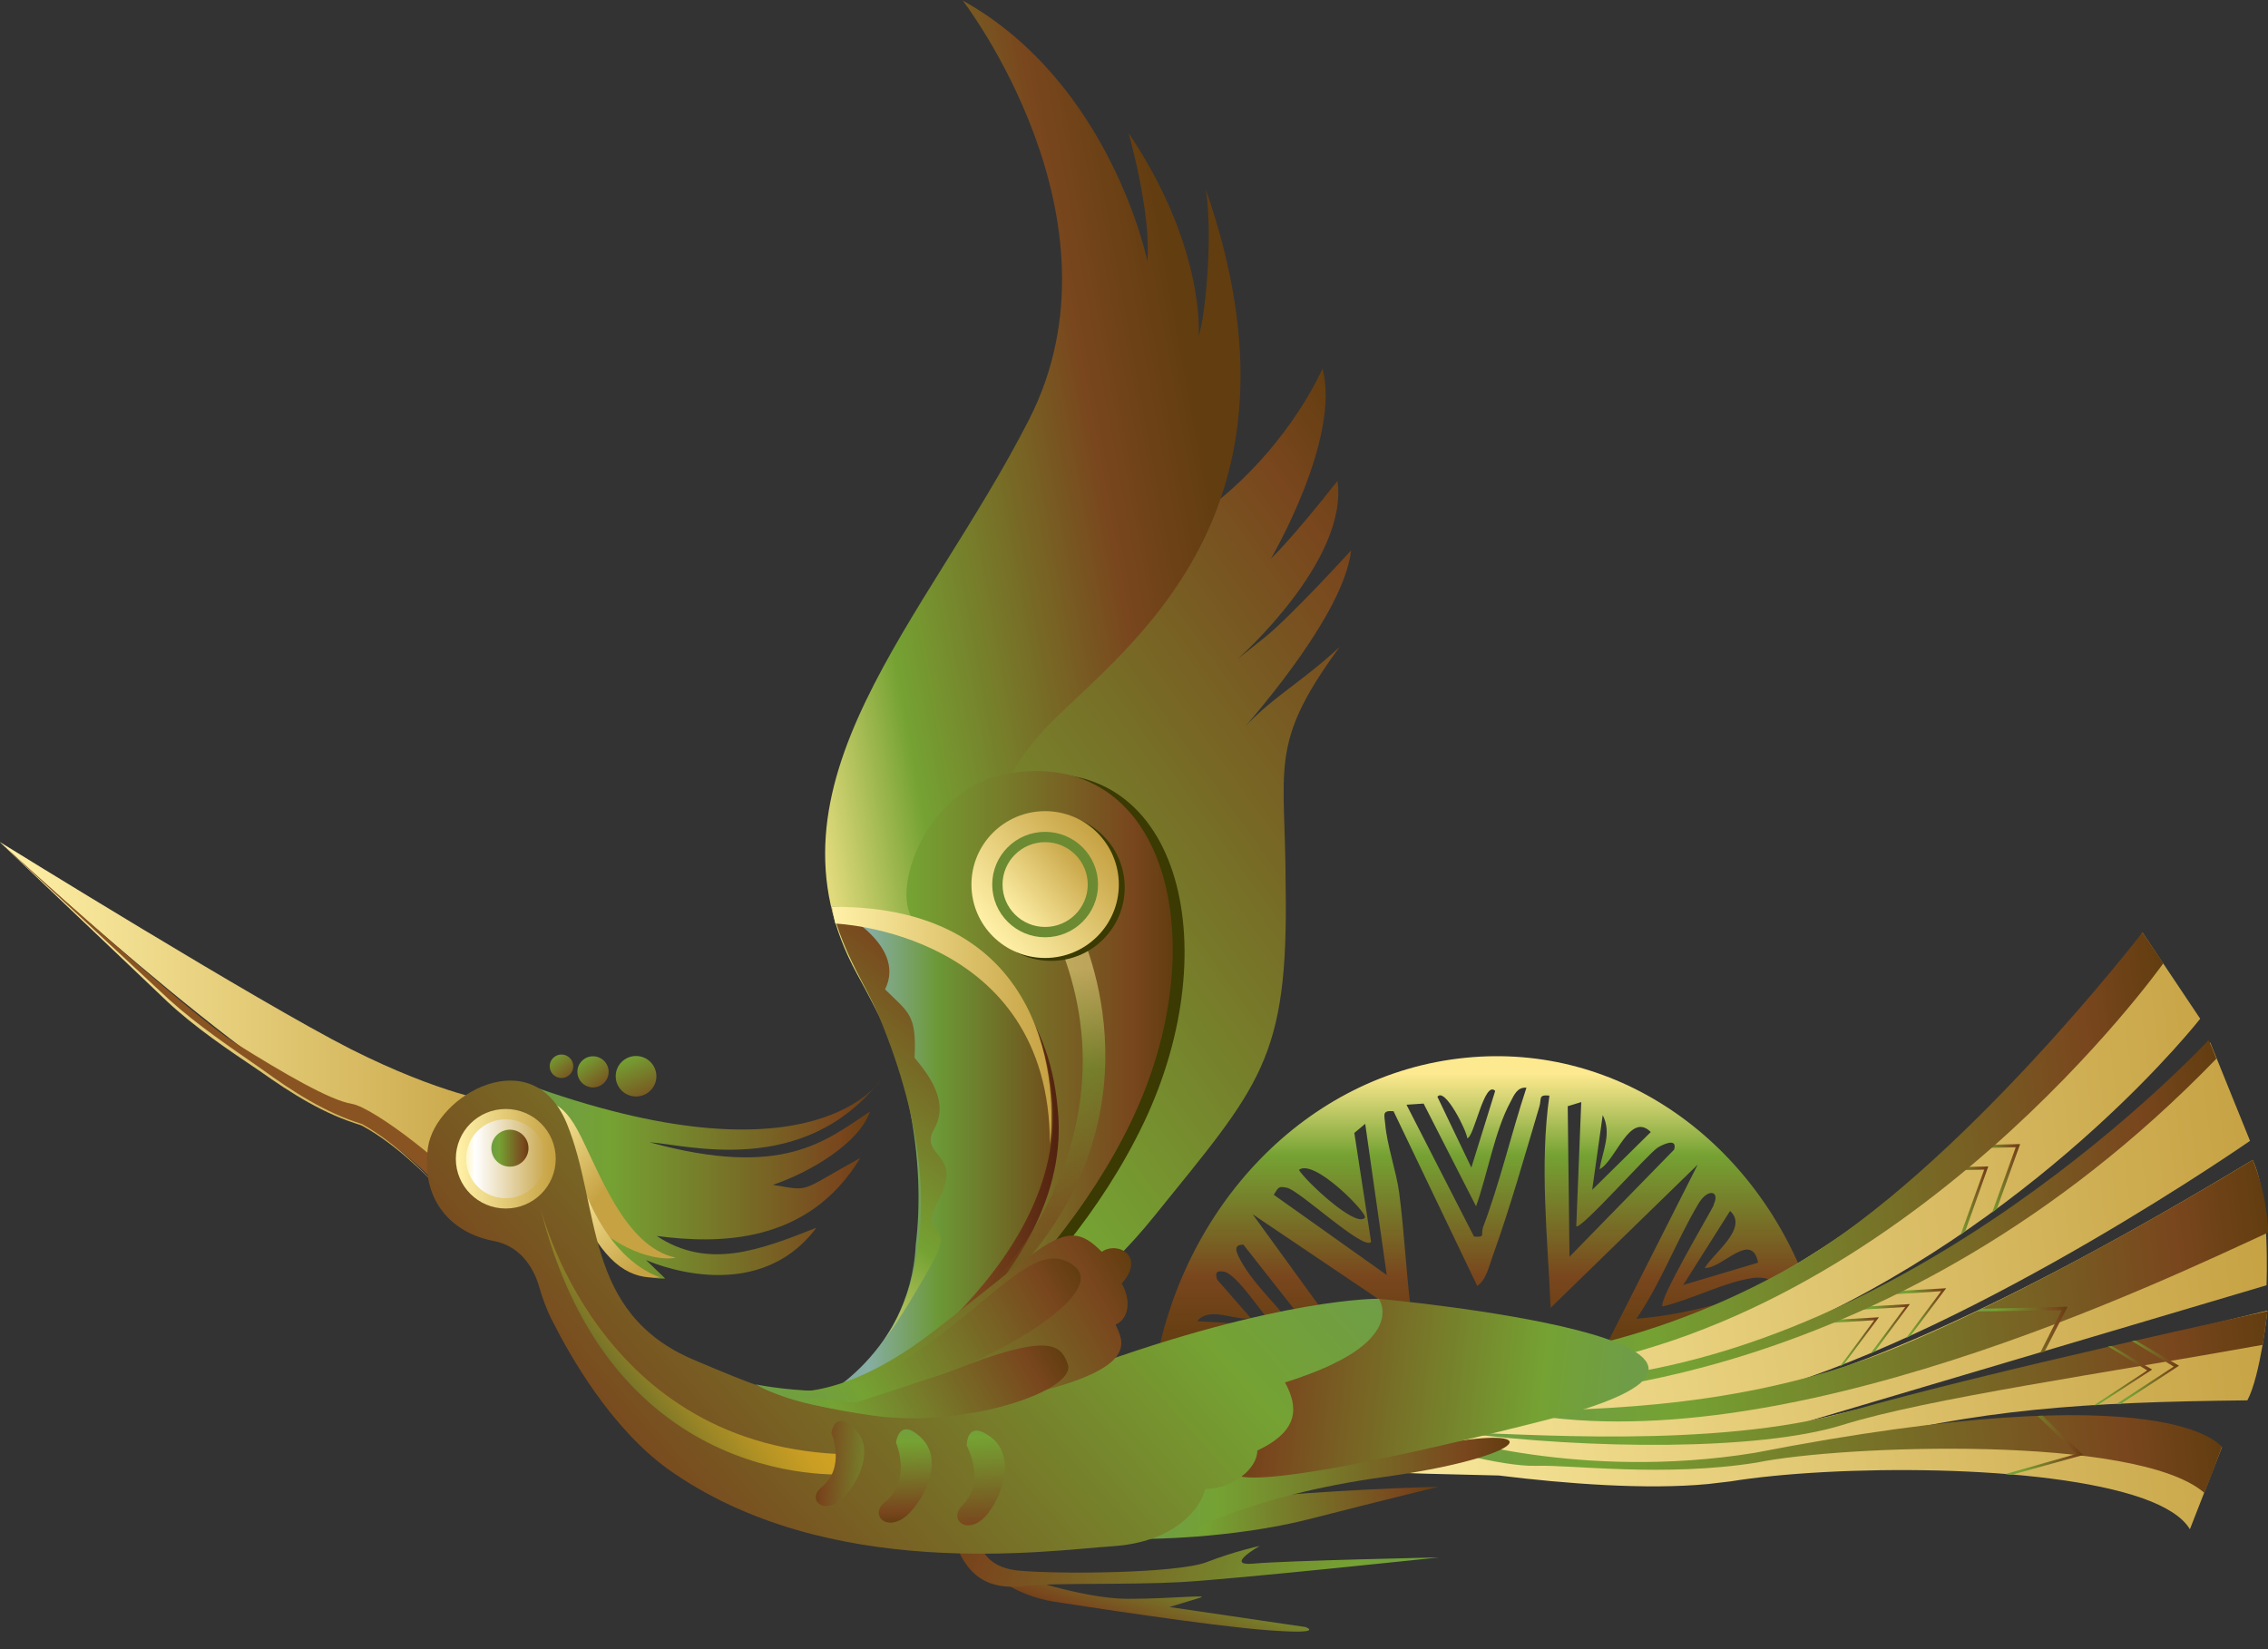 <svg width="55" height="40" viewBox="0 0 55 40" fill="none" xmlns="http://www.w3.org/2000/svg">
<rect x="0" y="0" width="55" height="40" fill="#333333" stroke="none"/>
<path d="M37.575 26.567C37.331 28.255 37.532 30.021 37.603 31.722L41.17 28.248L38.868 32.798L43.142 31.651C43.157 31.737 43.164 31.801 43.164 31.858C43.407 31.694 43.65 31.53 43.9 31.381C42.621 27.713 39.283 25.278 35.538 25.656C31.678 26.04 28.647 29.273 27.99 33.303C28.261 33.317 28.526 33.36 28.79 33.403C28.776 33.239 28.726 33.211 28.919 33.225C30.32 33.339 31.728 33.374 33.136 33.253L30.377 29.451L34.251 32.064C34.108 31.032 34.065 29.949 33.929 28.917C33.858 28.404 33.636 27.778 33.593 27.272C33.572 27.03 33.508 26.93 33.794 26.952L35.823 31.188C36.038 31.053 36.109 30.711 36.195 30.476C36.624 29.28 36.967 28.062 37.331 26.838C37.389 26.638 37.296 26.546 37.582 26.574L37.575 26.567ZM41.956 29.373C42.413 29.786 41.541 30.405 41.341 30.754C41.763 30.775 42.478 29.835 42.635 30.626L40.819 31.167L41.949 29.38L41.956 29.373ZM41.563 29.223C41.449 29.458 40.191 31.58 40.319 31.687C41.02 31.523 41.813 31.096 42.514 30.996C42.635 30.982 42.985 30.968 42.999 31.174C41.934 31.594 40.812 31.893 39.683 31.986C40.269 31.139 40.662 30.078 41.184 29.202C41.413 28.81 41.72 28.881 41.556 29.216L41.563 29.223ZM38.861 27.037C39.097 27.479 38.861 27.92 38.79 28.361C39.19 28.148 39.519 26.952 40.033 27.457L38.611 28.86L38.868 27.037H38.861ZM38.018 26.831L38.346 26.731L38.225 29.743C38.325 29.843 39.955 27.998 40.191 27.842C40.283 27.778 40.691 27.571 40.598 27.884L38.061 30.483L38.018 26.838V26.831ZM30.334 31.972L29.512 31.032C29.469 30.854 29.498 30.825 29.662 30.84C29.984 30.868 30.613 31.886 30.892 32.157L29.033 32.043C29.341 31.673 29.948 32.043 30.334 31.972ZM32.121 32.691C31.992 32.961 31.942 32.812 31.828 32.819C31.07 32.869 30.105 32.883 29.355 32.791C29.183 32.769 29.005 32.883 28.862 32.662C28.99 32.399 29.098 32.477 29.305 32.47C30.055 32.442 30.813 32.598 31.564 32.449C31.163 31.829 30.413 31.195 30.077 30.555C29.998 30.405 29.877 30.177 30.155 30.192L32.121 32.691ZM33.1 29.536C32.879 29.793 31.656 28.639 31.499 28.376C31.864 28.084 33.179 29.437 33.1 29.536ZM30.892 28.974C31.006 28.789 31.013 28.767 31.213 28.81C31.514 28.874 33.086 30.355 33.25 30.12L32.843 27.479L33.107 27.258L33.629 30.925L30.892 28.981V28.974ZM35.58 27.607C35.745 27.607 35.995 26.183 36.259 26.46L35.681 28.319L34.858 26.603C35.037 26.354 35.58 27.45 35.58 27.607ZM35.959 29.8C35.909 29.928 36.031 30.021 35.745 29.992L34.108 26.795L34.523 26.767L35.795 29.259C36.066 28.504 36.252 27.422 36.624 26.738C36.717 26.56 36.795 26.361 37.017 26.382C36.645 27.507 36.374 28.689 35.952 29.8H35.959Z" fill="url(#paint0_linear_2141_10809)"/>
<path d="M0 20.429C0 20.429 6.111 26.126 8.784 27.279C10.45 28.034 11.279 29.515 11.279 29.515L12.53 27.756L11.986 26.724C11.986 26.724 10.707 26.553 8.513 25.449C6.318 24.338 0.007 20.429 0.007 20.429H0Z" fill="url(#paint1_linear_2141_10809)"/>
<path d="M21.371 26.175C21.371 26.175 19.82 28.774 13.03 26.389C13.38 27.834 14.852 30.255 14.852 30.255C14.852 30.255 15.245 31.046 16.132 31.01L15.667 30.562C15.667 30.562 18.305 31.772 19.799 29.778C18.398 30.334 17.168 30.797 15.925 29.978C17.397 30.17 19.591 30.198 20.863 28.084C19.334 28.931 19.677 28.888 18.741 28.739C19.613 28.447 20.828 27.742 21.099 26.959C20.02 27.671 18.991 28.596 15.753 27.706C16.596 27.749 19.498 28.603 21.371 26.175Z" fill="url(#paint2_linear_2141_10809)"/>
<path d="M22.643 33.147C22.643 33.147 25.41 32.698 27.983 29.508C30.556 26.318 31.249 25.713 31.177 21.476C31.177 18.592 30.741 18.065 32.486 15.694C31.378 16.712 30.677 16.983 29.834 18.037C31.213 16.491 32.629 14.576 32.764 13.351C32.764 13.351 31.306 14.953 30.663 15.466L30.02 15.979C30.02 15.979 32.707 13.608 32.435 11.664C31.32 13.081 30.82 13.551 30.82 13.551C30.82 13.551 32.528 10.638 32.071 8.937C32.071 8.937 31.328 10.71 29.484 12.191C29.012 13.601 24.959 16.712 24.959 16.712L22.4 21.412L22.651 24.73C22.651 24.73 23.508 25.755 23.222 28.831C22.944 31.908 22.636 33.139 22.636 33.139L22.643 33.147Z" fill="url(#paint3_linear_2141_10809)"/>
<path d="M23.337 0C23.337 0 27.446 5.305 24.952 10.182C22.465 15.06 18.262 19.033 20.792 23.64C21.929 25.705 21.986 26.289 21.986 26.289L22.829 27.55C22.829 27.55 24.201 27.471 24.023 24.502C23.844 21.526 23.558 19.475 25.445 17.567C27.332 15.658 31.978 12.454 29.241 4.593C29.412 5.654 29.248 7.576 29.069 8.153C29.069 8.153 29.241 6.003 27.368 3.226C27.368 3.226 27.918 5.148 27.825 6.337C27.825 6.337 26.946 2.015 23.337 0.007V0Z" fill="url(#paint4_linear_2141_10809)"/>
<path d="M13.044 26.767C13.044 26.767 13.508 26.482 14.009 27.415C14.509 28.347 15.131 30.241 16.389 30.505C15.817 30.619 14.595 30.184 13.923 29.095C13.251 28.006 13.051 26.767 13.051 26.767H13.044Z" fill="url(#paint5_linear_2141_10809)"/>
<path d="M14.08 28.59C14.08 28.59 14.609 30.469 16.003 30.982C15.303 31.039 14.724 30.683 14.166 29.572C13.609 28.461 14.08 28.59 14.08 28.59Z" fill="url(#paint6_linear_2141_10809)"/>
<path d="M21.364 34.364C21.364 34.364 25.66 31.58 27.732 27.244C29.805 22.907 28.569 18.115 24.645 18.848C22.822 19.197 21.943 21.476 22.379 22.295C23.008 22.451 24.852 23.455 25.338 24.844C25.795 26.197 26.532 28.625 23.83 31.252C21.128 33.88 20.699 34.179 20.699 34.179L21.371 34.364H21.364Z" fill="#3A3A02"/>
<path d="M21.078 34.293C21.078 34.293 25.373 31.509 27.446 27.172C29.519 22.836 28.282 18.044 24.358 18.777C22.536 19.126 21.657 21.404 22.093 22.223C22.722 22.38 24.566 23.384 25.052 24.773C25.509 26.125 26.245 28.554 23.544 31.181C20.842 33.809 20.413 34.108 20.413 34.108L21.085 34.293H21.078Z" fill="url(#paint7_linear_2141_10809)"/>
<path d="M24.587 38.195C24.587 38.195 26.26 38.779 27.346 38.779C28.433 38.779 29.398 38.665 29.083 38.758L28.361 38.978L31.656 39.463C31.656 39.463 32.185 39.648 30.749 39.541C29.312 39.434 26.088 38.928 25.574 38.85C25.059 38.772 24.48 38.544 24.094 38.188C24.723 38.245 24.58 38.195 24.58 38.195H24.587Z" fill="url(#paint8_linear_2141_10809)"/>
<path d="M23.73 37.227C23.73 37.227 23.701 38.003 24.709 38.095C25.716 38.188 28.561 38.159 29.262 37.889C29.962 37.618 30.548 37.497 30.548 37.497C30.548 37.497 29.662 37.996 30.412 37.924C31.163 37.853 34.894 37.775 34.894 37.775C34.894 37.775 29.926 38.302 28.647 38.373C27.368 38.444 25.552 38.387 24.866 38.465C24.18 38.544 23.501 38.43 23.136 37.34L23.73 37.234V37.227Z" fill="url(#paint9_linear_2141_10809)"/>
<path d="M54.628 28.134C48.453 31.858 44.972 33.197 42.864 33.73C48.081 32.185 54.564 27.671 54.564 27.671L53.599 25.285C48.903 29.907 46.023 31.253 43.7 32.128C49.732 29.351 53.356 24.709 53.356 24.709L51.955 22.615C51.955 22.615 50.519 25.342 47.124 28.091C39.79 34.222 35.202 32.976 35.202 32.976L34.051 33.275L33.593 33.688L32.192 34.371C32.192 34.371 31.449 34.891 31.049 35.368C32.25 35.717 33.743 35.724 36.352 35.788C37.968 35.988 39.919 36.137 41.42 35.995C41.606 35.974 41.791 35.952 41.963 35.931C44.465 35.525 49.582 35.496 51.97 36.344C52.527 36.543 52.927 36.792 53.106 37.091L53.885 35.098C51.855 34.165 50.547 34.101 44.686 35.041C47.988 34.179 50.504 34.008 54.5 33.965C54.821 33.36 54.986 31.787 54.986 31.787L43.8 34.485L54.964 31.174C54.964 31.174 55.057 29.017 54.628 28.134Z" fill="url(#paint10_linear_2141_10809)"/>
<path d="M47.831 27.777L48.989 27.749L48.424 29.323L48.31 29.408L48.882 27.827L47.831 27.849V27.777Z" fill="url(#paint11_linear_2141_10809)"/>
<path d="M47.066 28.319L48.217 28.291L47.66 29.857L47.545 29.95L48.117 28.369L47.066 28.39V28.319Z" fill="url(#paint12_linear_2141_10809)"/>
<path d="M51.955 22.615L52.463 23.363C52.463 23.363 46.266 32.1 37.425 33.253L36.388 32.976C36.388 32.976 39.733 32.869 43.564 30.654C47.524 28.369 51.955 22.615 51.955 22.615Z" fill="url(#paint13_linear_2141_10809)"/>
<path d="M54.629 28.134C54.629 28.134 54.972 28.91 55.007 29.893C52.477 31.053 43.164 35.561 36.681 34.236C38.804 34.172 42.435 34.172 46.094 32.641C49.868 31.06 54.629 28.134 54.629 28.134Z" fill="url(#paint14_linear_2141_10809)"/>
<path d="M54.986 31.794C54.986 31.794 54.9 32.47 54.871 32.619C51.126 33.296 46.716 33.922 44.679 34.563C42.656 35.19 38.525 35.154 35.416 34.748C36.703 34.748 41.549 35.169 44.851 34.229C48.239 33.26 54.986 31.801 54.986 31.801V31.794Z" fill="url(#paint15_linear_2141_10809)"/>
<path d="M53.878 35.097C53.878 35.097 52.691 33.267 42.542 35.24C38.318 35.923 34.923 34.806 34.923 34.806L34.637 35.062C34.637 35.062 36.416 35.582 37.26 35.553C38.103 35.525 40.362 35.831 42.599 35.475C44.679 35.048 51.819 34.791 53.456 36.208C53.635 35.788 53.878 35.105 53.878 35.105V35.097Z" fill="url(#paint16_linear_2141_10809)"/>
<path d="M46.044 31.31L47.195 31.246L46.337 32.392L46.223 32.456L47.074 31.317L46.002 31.388L46.044 31.31Z" fill="url(#paint17_linear_2141_10809)"/>
<path d="M45.18 31.694L46.316 31.63L45.473 32.769L45.358 32.833L46.202 31.701L45.137 31.765L45.18 31.694Z" fill="url(#paint18_linear_2141_10809)"/>
<path d="M44.429 32.014L45.565 31.95L44.722 33.082L44.615 33.147L45.451 32.021L44.393 32.086L44.429 32.014Z" fill="url(#paint19_linear_2141_10809)"/>
<path d="M53.556 25.229C53.556 25.229 46.266 33.132 37.703 33.495C37.11 34.101 37.153 33.83 37.153 33.83C37.153 33.83 45.866 33.83 53.749 25.677C53.599 25.285 53.556 25.229 53.556 25.229Z" fill="url(#paint20_linear_2141_10809)"/>
<path d="M48.053 31.744L50.14 31.694L49.582 32.783L49.475 32.812L49.997 31.779L47.931 31.808L48.053 31.744Z" fill="url(#paint21_linear_2141_10809)"/>
<path d="M51.791 32.513L52.842 33.125L51.419 34.058H51.319L52.713 33.146L51.698 32.527L51.791 32.513Z" fill="url(#paint22_linear_2141_10809)"/>
<path d="M51.212 32.648L52.191 33.218L50.869 34.079L50.776 34.086L52.07 33.239L51.119 32.655L51.212 32.648Z" fill="url(#paint23_linear_2141_10809)"/>
<path d="M49.532 34.336L50.519 35.29L48.768 35.774L48.632 35.753L50.361 35.262L49.411 34.343L49.532 34.336Z" fill="url(#paint24_linear_2141_10809)"/>
<path d="M27.732 37.326C27.732 37.326 29.841 37.333 31.764 36.842C33.686 36.35 34.894 36.059 34.894 36.059C34.894 36.059 31.778 36.151 30.427 36.343C29.076 36.536 28.604 36.436 28.604 36.436C28.604 36.436 28.469 37.063 27.74 37.326H27.732Z" fill="url(#paint25_linear_2141_10809)"/>
<path d="M0 20.429C0 20.429 4.546 24.573 5.718 25.307C6.89 26.04 8.005 26.688 8.534 26.774C9.063 26.859 11.043 28.383 11.515 29.116C11.986 29.85 11.036 28.54 11.036 28.54L11.107 29.302C11.107 29.302 9.821 27.649 8.413 27.158C7.005 26.667 4.253 24.424 4.253 24.424L0 20.429Z" fill="#895422"/>
<path d="M29.083 35.688C29.083 35.688 33.379 35.233 35.43 34.941C37.488 34.649 36.845 35.368 33.557 35.824C30.269 36.279 28.697 37.219 28.697 37.219L27.639 36.927C27.639 36.927 27.818 36.842 28.282 36.578C28.747 36.315 29.09 36.087 29.083 35.696V35.688Z" fill="url(#paint26_linear_2141_10809)"/>
<path d="M33.436 31.502C33.436 31.502 44.951 32.548 37.431 34.457C29.912 36.365 29.962 35.739 29.962 35.739C29.962 35.739 29.991 35.383 30.534 34.841C31.077 34.3 31.349 34.058 31.156 33.524C32.443 33.161 33.693 32.506 33.429 31.495L33.436 31.502Z" fill="url(#paint27_linear_2141_10809)"/>
<path d="M20.171 21.996C20.171 21.996 25.217 22.124 25.645 26.852C26.131 31.11 20.549 34.4 20.549 34.4L19.777 34.343C19.777 34.343 22.207 33.26 22.35 30.476C22.579 28.611 22.165 25.478 20.171 21.996Z" fill="url(#paint28_linear_2141_10809)"/>
<path d="M20.17 21.996C20.17 21.996 25.073 21.839 25.502 26.567C25.988 30.825 20.406 34.115 20.406 34.115L19.634 34.058C19.634 34.058 22.064 32.976 22.207 30.192C22.436 28.326 22.165 25.478 20.17 21.996Z" fill="url(#paint29_linear_2141_10809)"/>
<path d="M0 20.429L4.103 24.246C4.796 24.872 5.575 25.392 6.34 25.926C7.097 26.475 7.884 26.987 8.784 27.265C9.685 27.778 10.4 28.54 11.093 29.294C10.4 28.547 9.671 27.799 8.77 27.294C7.862 27.03 7.062 26.517 6.297 25.976C5.525 25.456 4.739 24.929 4.053 24.289L0 20.429Z" fill="url(#paint30_linear_2141_10809)"/>
<path opacity="0.53" d="M26.089 22.345C26.089 22.345 28.219 26.36 25.131 30.298L23.866 31.794L24.066 31.124C24.066 31.124 27.747 27.5 25.567 22.608L26.089 22.337V22.345Z" fill="url(#paint31_linear_2141_10809)"/>
<path d="M13.38 32.014C13.251 31.751 13.151 31.48 13.073 31.202C12.966 30.839 12.68 30.234 11.972 30.099C10.943 29.906 10.2 29.102 10.378 27.834C10.557 26.567 12.908 25.221 13.745 27.25C14.581 29.28 14.123 31.836 16.825 32.982C19.527 34.129 21.528 34.941 26.281 33.203C31.034 31.466 33.436 31.501 33.436 31.501C33.436 31.501 34.222 32.584 31.163 33.531C31.485 34.129 31.513 34.699 30.491 35.183C30.491 35.617 29.905 36.108 29.226 36.115C29.119 36.578 28.504 37.404 26.975 37.504C25.445 37.604 20.077 38.394 16.196 35.631C14.81 34.627 13.823 32.89 13.387 32.021L13.38 32.014Z" fill="url(#paint32_linear_2141_10809)"/>
<path d="M12.265 29.187C12.865 29.187 13.352 28.703 13.352 28.105C13.352 27.507 12.865 27.023 12.265 27.023C11.665 27.023 11.179 27.507 11.179 28.105C11.179 28.703 11.665 29.187 12.265 29.187Z" fill="url(#paint33_linear_2141_10809)" stroke="url(#paint34_linear_2141_10809)" stroke-width="0.25" stroke-miterlimit="10"/>
<path d="M12.365 28.297C12.614 28.297 12.816 28.096 12.816 27.849C12.816 27.601 12.614 27.4 12.365 27.4C12.117 27.4 11.915 27.601 11.915 27.849C11.915 28.096 12.117 28.297 12.365 28.297Z" fill="url(#paint35_linear_2141_10809)"/>
<path d="M18.312 33.574C18.312 33.574 19.784 34.485 22.629 32.299C25.474 30.113 25.831 29.458 26.718 30.362C27.111 30.092 27.79 30.476 27.203 31.131C27.439 31.544 27.375 31.986 27.053 32.128C27.239 32.527 27.575 33.104 25.445 33.688C23.315 34.272 20.313 34.635 18.312 33.574Z" fill="url(#paint36_linear_2141_10809)"/>
<path d="M18.312 33.574C18.312 33.574 20.828 34.129 23.101 33.239C25.374 32.349 25.717 32.57 25.895 33.09C26.117 33.723 23.415 34.649 21.178 34.336C18.941 34.022 18.312 33.567 18.312 33.567V33.574Z" fill="url(#paint37_linear_2141_10809)"/>
<path d="M19.084 33.837C19.084 33.837 20.649 33.937 22.486 32.612C24.323 31.288 25.209 30.049 26.046 30.704C26.882 31.359 24.244 32.833 23.094 33.239C21.943 33.645 20.742 34.022 20.742 34.022L19.084 33.837Z" fill="url(#paint38_linear_2141_10809)"/>
<path d="M13.087 29.223C13.087 29.223 14.452 35.183 20.635 35.276V35.753C20.635 35.753 14.795 36.322 13.087 29.223Z" fill="url(#paint39_linear_2141_10809)"/>
<path d="M13.616 26.147C13.774 26.147 13.902 26.019 13.902 25.862C13.902 25.705 13.774 25.577 13.616 25.577C13.458 25.577 13.33 25.705 13.33 25.862C13.33 26.019 13.458 26.147 13.616 26.147Z" fill="url(#paint40_linear_2141_10809)"/>
<path d="M14.381 26.375C14.59 26.375 14.76 26.206 14.76 25.997C14.76 25.789 14.59 25.62 14.381 25.62C14.172 25.62 14.002 25.789 14.002 25.997C14.002 26.206 14.172 26.375 14.381 26.375Z" fill="url(#paint41_linear_2141_10809)"/>
<path d="M15.424 26.595C15.697 26.595 15.918 26.375 15.918 26.104C15.918 25.833 15.697 25.613 15.424 25.613C15.152 25.613 14.931 25.833 14.931 26.104C14.931 26.375 15.152 26.595 15.424 26.595Z" fill="url(#paint42_linear_2141_10809)"/>
<path d="M20.163 34.763C20.163 34.763 20.528 35.61 19.899 36.094C19.563 36.394 20.02 36.792 20.485 36.294C20.864 35.881 21.214 35.09 20.699 34.628C20.221 34.193 20.163 34.763 20.163 34.763Z" fill="url(#paint43_linear_2141_10809)"/>
<path d="M21.729 34.991C21.729 34.991 22.129 35.924 21.435 36.451C21.071 36.778 21.571 37.22 22.079 36.671C22.493 36.223 22.872 35.354 22.315 34.849C21.793 34.371 21.729 34.991 21.729 34.991Z" fill="url(#paint44_linear_2141_10809)"/>
<path d="M23.437 35.055C23.437 35.055 23.944 35.931 23.315 36.536C22.986 36.906 23.537 37.283 23.98 36.678C24.345 36.187 24.623 35.282 24.009 34.841C23.437 34.428 23.444 35.055 23.444 35.055H23.437Z" fill="url(#paint45_linear_2141_10809)"/>
<path d="M25.488 23.306C26.475 23.306 27.275 22.509 27.275 21.526C27.275 20.543 26.475 19.746 25.488 19.746C24.501 19.746 23.701 20.543 23.701 21.526C23.701 22.509 24.501 23.306 25.488 23.306Z" fill="#3A3A02"/>
<path d="M25.345 23.235C26.332 23.235 27.132 22.438 27.132 21.454C27.132 20.471 26.332 19.674 25.345 19.674C24.358 19.674 23.558 20.471 23.558 21.454C23.558 22.438 24.358 23.235 25.345 23.235Z" fill="url(#paint46_linear_2141_10809)"/>
<path d="M25.345 22.608C25.984 22.608 26.503 22.091 26.503 21.454C26.503 20.817 25.984 20.301 25.345 20.301C24.705 20.301 24.187 20.817 24.187 21.454C24.187 22.091 24.705 22.608 25.345 22.608Z" fill="url(#paint47_linear_2141_10809)" stroke="#6C8A31" stroke-width="0.25" stroke-miterlimit="10"/>
<path d="M20.17 21.996C20.17 21.996 22.021 22.864 21.464 23.997C22.043 24.573 22.229 24.602 22.179 25.656C22.55 26.104 23.022 26.731 22.65 27.393C22.279 28.055 23.358 27.956 22.779 29.073C22.2 30.191 23.279 29.444 22.543 30.754C21.807 32.064 21.407 32.541 21.407 32.541C21.407 32.541 23.551 30.042 21.328 24.68C20.992 23.875 20.492 23.235 20.163 21.996H20.17Z" fill="url(#paint48_linear_2141_10809)"/>
<path d="M20.17 21.995L20.256 22.401C20.256 22.401 25.46 22.593 25.46 27.742C25.617 26.531 25.545 21.953 20.17 21.995Z" fill="url(#paint49_linear_2141_10809)"/>
<defs>
<linearGradient id="paint0_linear_2141_10809" x1="35.945" y1="25.143" x2="35.945" y2="32.719" gradientUnits="userSpaceOnUse">
<stop offset="0.12" stop-color="#FDE98F"/>
<stop offset="0.38" stop-color="#75A233"/>
<stop offset="0.77" stop-color="#79461D"/>
<stop offset="1" stop-color="#623D10"/>
</linearGradient>
<linearGradient id="paint1_linear_2141_10809" x1="0" y1="24.972" x2="12.522" y2="24.972" gradientUnits="userSpaceOnUse">
<stop stop-color="#FFF1A8"/>
<stop offset="1" stop-color="#C6A243"/>
</linearGradient>
<linearGradient id="paint2_linear_2141_10809" x1="13.03" y1="28.596" x2="21.371" y2="28.596" gradientUnits="userSpaceOnUse">
<stop stop-color="#6F9D47"/>
<stop offset="0.21" stop-color="#75A233"/>
<stop offset="0.88" stop-color="#79461D"/>
<stop offset="1" stop-color="#623D10"/>
</linearGradient>
<linearGradient id="paint3_linear_2141_10809" x1="18.879" y1="27.406" x2="36.485" y2="14.749" gradientUnits="userSpaceOnUse">
<stop stop-color="#6F9D47"/>
<stop offset="0.21" stop-color="#75A233"/>
<stop offset="0.88" stop-color="#79461D"/>
<stop offset="1" stop-color="#623D10"/>
</linearGradient>
<linearGradient id="paint4_linear_2141_10809" x1="14.452" y1="15.331" x2="30.123" y2="12.476" gradientUnits="userSpaceOnUse">
<stop offset="0.24" stop-color="#FDE98F"/>
<stop offset="0.44" stop-color="#75A233"/>
<stop offset="0.8" stop-color="#79461D"/>
<stop offset="0.96" stop-color="#623D10"/>
</linearGradient>
<linearGradient id="paint5_linear_2141_10809" x1="12.808" y1="27.274" x2="14.656" y2="28.867" gradientUnits="userSpaceOnUse">
<stop stop-color="#FFF1A8"/>
<stop offset="1" stop-color="#C6A243"/>
</linearGradient>
<linearGradient id="paint6_linear_2141_10809" x1="13.616" y1="28.682" x2="15.531" y2="30.74" gradientUnits="userSpaceOnUse">
<stop stop-color="#FFF1A8"/>
<stop offset="1" stop-color="#C6A243"/>
</linearGradient>
<linearGradient id="paint7_linear_2141_10809" x1="20.406" y1="26.496" x2="28.44" y2="26.496" gradientUnits="userSpaceOnUse">
<stop stop-color="#6F9D47"/>
<stop offset="0.21" stop-color="#75A233"/>
<stop offset="0.88" stop-color="#79461D"/>
<stop offset="1" stop-color="#623D10"/>
</linearGradient>
<linearGradient id="paint8_linear_2141_10809" x1="28.483" y1="37.205" x2="27.617" y2="39.806" gradientUnits="userSpaceOnUse">
<stop stop-color="#6F9D47"/>
<stop offset="0.21" stop-color="#75A233"/>
<stop offset="0.88" stop-color="#79461D"/>
<stop offset="1" stop-color="#623D10"/>
</linearGradient>
<linearGradient id="paint9_linear_2141_10809" x1="35.03" y1="39.868" x2="22.745" y2="35.897" gradientUnits="userSpaceOnUse">
<stop stop-color="#6F9D47"/>
<stop offset="0.21" stop-color="#75A233"/>
<stop offset="0.88" stop-color="#79461D"/>
<stop offset="1" stop-color="#623D10"/>
</linearGradient>
<linearGradient id="paint10_linear_2141_10809" x1="30.704" y1="32.603" x2="54.932" y2="29.53" gradientUnits="userSpaceOnUse">
<stop stop-color="#FFF1A8"/>
<stop offset="1" stop-color="#C6A243"/>
</linearGradient>
<linearGradient id="paint11_linear_2141_10809" x1="47.928" y1="28.612" x2="49.084" y2="28.465" gradientUnits="userSpaceOnUse">
<stop stop-color="#6F9D47"/>
<stop offset="0.21" stop-color="#75A233"/>
<stop offset="0.88" stop-color="#79461D"/>
<stop offset="1" stop-color="#623D10"/>
</linearGradient>
<linearGradient id="paint12_linear_2141_10809" x1="47.161" y1="29.154" x2="48.31" y2="29.008" gradientUnits="userSpaceOnUse">
<stop stop-color="#6F9D47"/>
<stop offset="0.21" stop-color="#75A233"/>
<stop offset="0.88" stop-color="#79461D"/>
<stop offset="1" stop-color="#623D10"/>
</linearGradient>
<linearGradient id="paint13_linear_2141_10809" x1="35.894" y1="29.043" x2="52.911" y2="26.885" gradientUnits="userSpaceOnUse">
<stop stop-color="#6F9D47"/>
<stop offset="0.21" stop-color="#75A233"/>
<stop offset="0.88" stop-color="#79461D"/>
<stop offset="1" stop-color="#623D10"/>
</linearGradient>
<linearGradient id="paint14_linear_2141_10809" x1="36.487" y1="32.693" x2="55.078" y2="30.336" gradientUnits="userSpaceOnUse">
<stop stop-color="#6F9D47"/>
<stop offset="0.21" stop-color="#75A233"/>
<stop offset="0.88" stop-color="#79461D"/>
<stop offset="1" stop-color="#623D10"/>
</linearGradient>
<linearGradient id="paint15_linear_2141_10809" x1="35.453" y1="35.048" x2="55.086" y2="32.558" gradientUnits="userSpaceOnUse">
<stop stop-color="#6F9D47"/>
<stop offset="0.21" stop-color="#75A233"/>
<stop offset="0.88" stop-color="#79461D"/>
<stop offset="1" stop-color="#623D10"/>
</linearGradient>
<linearGradient id="paint16_linear_2141_10809" x1="34.845" y1="36.682" x2="53.776" y2="34.281" gradientUnits="userSpaceOnUse">
<stop stop-color="#6F9D47"/>
<stop offset="0.21" stop-color="#75A233"/>
<stop offset="0.88" stop-color="#79461D"/>
<stop offset="1" stop-color="#623D10"/>
</linearGradient>
<linearGradient id="paint17_linear_2141_10809" x1="46.067" y1="31.89" x2="47.252" y2="31.739" gradientUnits="userSpaceOnUse">
<stop stop-color="#6F9D47"/>
<stop offset="0.21" stop-color="#75A233"/>
<stop offset="0.88" stop-color="#79461D"/>
<stop offset="1" stop-color="#623D10"/>
</linearGradient>
<linearGradient id="paint18_linear_2141_10809" x1="45.201" y1="32.271" x2="46.385" y2="32.121" gradientUnits="userSpaceOnUse">
<stop stop-color="#6F9D47"/>
<stop offset="0.21" stop-color="#75A233"/>
<stop offset="0.88" stop-color="#79461D"/>
<stop offset="1" stop-color="#623D10"/>
</linearGradient>
<linearGradient id="paint19_linear_2141_10809" x1="44.456" y1="32.587" x2="45.633" y2="32.438" gradientUnits="userSpaceOnUse">
<stop stop-color="#6F9D47"/>
<stop offset="0.21" stop-color="#75A233"/>
<stop offset="0.88" stop-color="#79461D"/>
<stop offset="1" stop-color="#623D10"/>
</linearGradient>
<linearGradient id="paint20_linear_2141_10809" x1="36.753" y1="30.643" x2="54.103" y2="28.443" gradientUnits="userSpaceOnUse">
<stop stop-color="#6F9D47"/>
<stop offset="0.21" stop-color="#75A233"/>
<stop offset="0.88" stop-color="#79461D"/>
<stop offset="1" stop-color="#623D10"/>
</linearGradient>
<linearGradient id="paint21_linear_2141_10809" x1="48.008" y1="32.37" x2="50.192" y2="32.093" gradientUnits="userSpaceOnUse">
<stop stop-color="#6F9D47"/>
<stop offset="0.21" stop-color="#75A233"/>
<stop offset="0.88" stop-color="#79461D"/>
<stop offset="1" stop-color="#623D10"/>
</linearGradient>
<linearGradient id="paint22_linear_2141_10809" x1="51.228" y1="33.328" x2="52.845" y2="33.123" gradientUnits="userSpaceOnUse">
<stop stop-color="#6F9D47"/>
<stop offset="0.21" stop-color="#75A233"/>
<stop offset="0.88" stop-color="#79461D"/>
<stop offset="1" stop-color="#623D10"/>
</linearGradient>
<linearGradient id="paint23_linear_2141_10809" x1="50.691" y1="33.41" x2="52.187" y2="33.22" gradientUnits="userSpaceOnUse">
<stop stop-color="#6F9D47"/>
<stop offset="0.21" stop-color="#75A233"/>
<stop offset="0.88" stop-color="#79461D"/>
<stop offset="1" stop-color="#623D10"/>
</linearGradient>
<linearGradient id="paint24_linear_2141_10809" x1="48.552" y1="35.122" x2="50.467" y2="34.88" gradientUnits="userSpaceOnUse">
<stop stop-color="#6F9D47"/>
<stop offset="0.21" stop-color="#75A233"/>
<stop offset="0.88" stop-color="#79461D"/>
<stop offset="1" stop-color="#623D10"/>
</linearGradient>
<linearGradient id="paint25_linear_2141_10809" x1="27.707" y1="36.923" x2="34.917" y2="36.435" gradientUnits="userSpaceOnUse">
<stop stop-color="#6F9D47"/>
<stop offset="0.21" stop-color="#75A233"/>
<stop offset="0.88" stop-color="#79461D"/>
<stop offset="1" stop-color="#623D10"/>
</linearGradient>
<linearGradient id="paint26_linear_2141_10809" x1="27.646" y1="36.037" x2="36.616" y2="36.037" gradientUnits="userSpaceOnUse">
<stop stop-color="#6F9D47"/>
<stop offset="0.21" stop-color="#75A233"/>
<stop offset="0.88" stop-color="#79461D"/>
<stop offset="1" stop-color="#623D10"/>
</linearGradient>
<linearGradient id="paint27_linear_2141_10809" x1="39.326" y1="34.528" x2="29.749" y2="33.416" gradientUnits="userSpaceOnUse">
<stop stop-color="#6F9D47"/>
<stop offset="0.21" stop-color="#75A233"/>
<stop offset="0.88" stop-color="#79461D"/>
<stop offset="1" stop-color="#623D10"/>
</linearGradient>
<linearGradient id="paint28_linear_2141_10809" x1="19.777" y1="28.198" x2="25.674" y2="28.198" gradientUnits="userSpaceOnUse">
<stop stop-color="#6F9D47"/>
<stop offset="0.21" stop-color="#75A233"/>
<stop offset="0.66" stop-color="#79461D"/>
<stop offset="1" stop-color="#532210"/>
</linearGradient>
<linearGradient id="paint29_linear_2141_10809" x1="19.634" y1="28.055" x2="25.531" y2="28.055" gradientUnits="userSpaceOnUse">
<stop stop-color="#7A9D8D"/>
<stop offset="0.24" stop-color="#86AEA3"/>
<stop offset="0.53" stop-color="#6C9836"/>
<stop offset="1" stop-color="#714E1B"/>
</linearGradient>
<linearGradient id="paint30_linear_2141_10809" x1="-0.021" y1="24.865" x2="11.129" y2="24.865" gradientUnits="userSpaceOnUse">
<stop stop-color="#FFF1A8"/>
<stop offset="1" stop-color="#C6A243"/>
</linearGradient>
<linearGradient id="paint31_linear_2141_10809" x1="25.338" y1="22.345" x2="25.338" y2="31.794" gradientUnits="userSpaceOnUse">
<stop offset="0.12" stop-color="#FDE98F"/>
<stop offset="0.38" stop-color="#75A233"/>
<stop offset="0.77" stop-color="#79461D"/>
<stop offset="1" stop-color="#623D10"/>
</linearGradient>
<linearGradient id="paint32_linear_2141_10809" x1="27.79" y1="24.893" x2="13.635" y2="37.514" gradientUnits="userSpaceOnUse">
<stop stop-color="#6F9D47"/>
<stop offset="0.21" stop-color="#75A233"/>
<stop offset="0.88" stop-color="#79461D"/>
<stop offset="1" stop-color="#623D10"/>
</linearGradient>
<linearGradient id="paint33_linear_2141_10809" x1="11.179" y1="28.105" x2="13.352" y2="28.105" gradientUnits="userSpaceOnUse">
<stop stop-color="#FFF1A8"/>
<stop offset="0.16" stop-color="white"/>
<stop offset="1" stop-color="#C6A243"/>
</linearGradient>
<linearGradient id="paint34_linear_2141_10809" x1="11.093" y1="28.105" x2="13.437" y2="28.105" gradientUnits="userSpaceOnUse">
<stop stop-color="#FFF1A8"/>
<stop offset="1" stop-color="#C6A243"/>
</linearGradient>
<linearGradient id="paint35_linear_2141_10809" x1="11.908" y1="27.849" x2="12.816" y2="27.849" gradientUnits="userSpaceOnUse">
<stop stop-color="#6F9D47"/>
<stop offset="0.21" stop-color="#75A233"/>
<stop offset="0.88" stop-color="#79461D"/>
<stop offset="1" stop-color="#623D10"/>
</linearGradient>
<linearGradient id="paint36_linear_2141_10809" x1="19.278" y1="35.251" x2="27.425" y2="30.539" gradientUnits="userSpaceOnUse">
<stop stop-color="#6F9D47"/>
<stop offset="0.21" stop-color="#75A233"/>
<stop offset="0.88" stop-color="#79461D"/>
<stop offset="1" stop-color="#623D10"/>
</linearGradient>
<linearGradient id="paint37_linear_2141_10809" x1="19.221" y1="35.152" x2="25.13" y2="31.734" gradientUnits="userSpaceOnUse">
<stop stop-color="#6F9D47"/>
<stop offset="0.21" stop-color="#75A233"/>
<stop offset="0.88" stop-color="#79461D"/>
<stop offset="1" stop-color="#623D10"/>
</linearGradient>
<linearGradient id="paint38_linear_2141_10809" x1="19.491" y1="34.536" x2="26.093" y2="30.718" gradientUnits="userSpaceOnUse">
<stop stop-color="#6F9D47"/>
<stop offset="0.21" stop-color="#75A233"/>
<stop offset="0.88" stop-color="#79461D"/>
<stop offset="1" stop-color="#623D10"/>
</linearGradient>
<linearGradient id="paint39_linear_2141_10809" x1="15.274" y1="33.655" x2="17.951" y2="31.669" gradientUnits="userSpaceOnUse">
<stop stop-color="#777428"/>
<stop offset="0.23" stop-color="#978426"/>
<stop offset="0.51" stop-color="#B69424"/>
<stop offset="0.74" stop-color="#CA9E23"/>
<stop offset="0.9" stop-color="#D1A223"/>
</linearGradient>
<linearGradient id="paint40_linear_2141_10809" x1="13.244" y1="25.363" x2="13.956" y2="26.342" gradientUnits="userSpaceOnUse">
<stop stop-color="#6F9D47"/>
<stop offset="0.21" stop-color="#75A233"/>
<stop offset="0.88" stop-color="#79461D"/>
<stop offset="1" stop-color="#623D10"/>
</linearGradient>
<linearGradient id="paint41_linear_2141_10809" x1="13.959" y1="25.421" x2="14.798" y2="26.584" gradientUnits="userSpaceOnUse">
<stop stop-color="#6F9D47"/>
<stop offset="0.21" stop-color="#75A233"/>
<stop offset="0.88" stop-color="#79461D"/>
<stop offset="1" stop-color="#623D10"/>
</linearGradient>
<linearGradient id="paint42_linear_2141_10809" x1="15.06" y1="25.264" x2="15.82" y2="27.032" gradientUnits="userSpaceOnUse">
<stop stop-color="#6F9D47"/>
<stop offset="0.21" stop-color="#75A233"/>
<stop offset="0.88" stop-color="#79461D"/>
<stop offset="1" stop-color="#623D10"/>
</linearGradient>
<linearGradient id="paint43_linear_2141_10809" x1="22.079" y1="35.589" x2="19.684" y2="35.474" gradientUnits="userSpaceOnUse">
<stop stop-color="#6F9D47"/>
<stop offset="0.21" stop-color="#75A233"/>
<stop offset="0.88" stop-color="#79461D"/>
<stop offset="1" stop-color="#623D10"/>
</linearGradient>
<linearGradient id="paint44_linear_2141_10809" x1="21.907" y1="34.435" x2="21.971" y2="36.963" gradientUnits="userSpaceOnUse">
<stop stop-color="#6F9D47"/>
<stop offset="0.21" stop-color="#75A233"/>
<stop offset="0.88" stop-color="#79461D"/>
<stop offset="1" stop-color="#623D10"/>
</linearGradient>
<linearGradient id="paint45_linear_2141_10809" x1="23.701" y1="34.2" x2="23.843" y2="37.376" gradientUnits="userSpaceOnUse">
<stop stop-color="#6F9D47"/>
<stop offset="0.21" stop-color="#75A233"/>
<stop offset="0.88" stop-color="#79461D"/>
<stop offset="1" stop-color="#623D10"/>
</linearGradient>
<linearGradient id="paint46_linear_2141_10809" x1="23.973" y1="22.601" x2="26.702" y2="20.298" gradientUnits="userSpaceOnUse">
<stop stop-color="#FFF1A8"/>
<stop offset="1" stop-color="#C6A243"/>
</linearGradient>
<linearGradient id="paint47_linear_2141_10809" x1="24.451" y1="22.195" x2="26.226" y2="20.707" gradientUnits="userSpaceOnUse">
<stop stop-color="#FFF1A8"/>
<stop offset="1" stop-color="#C6A243"/>
</linearGradient>
<linearGradient id="paint48_linear_2141_10809" x1="16.625" y1="32.648" x2="25.218" y2="21.473" gradientUnits="userSpaceOnUse">
<stop offset="0.12" stop-color="#FDE98F"/>
<stop offset="0.38" stop-color="#75A233"/>
<stop offset="0.77" stop-color="#79461D"/>
<stop offset="1" stop-color="#623D10"/>
</linearGradient>
<linearGradient id="paint49_linear_2141_10809" x1="20.17" y1="24.872" x2="25.495" y2="24.872" gradientUnits="userSpaceOnUse">
<stop stop-color="#FFF1A8"/>
<stop offset="1" stop-color="#C6A243"/>
</linearGradient>
</defs>
</svg>
